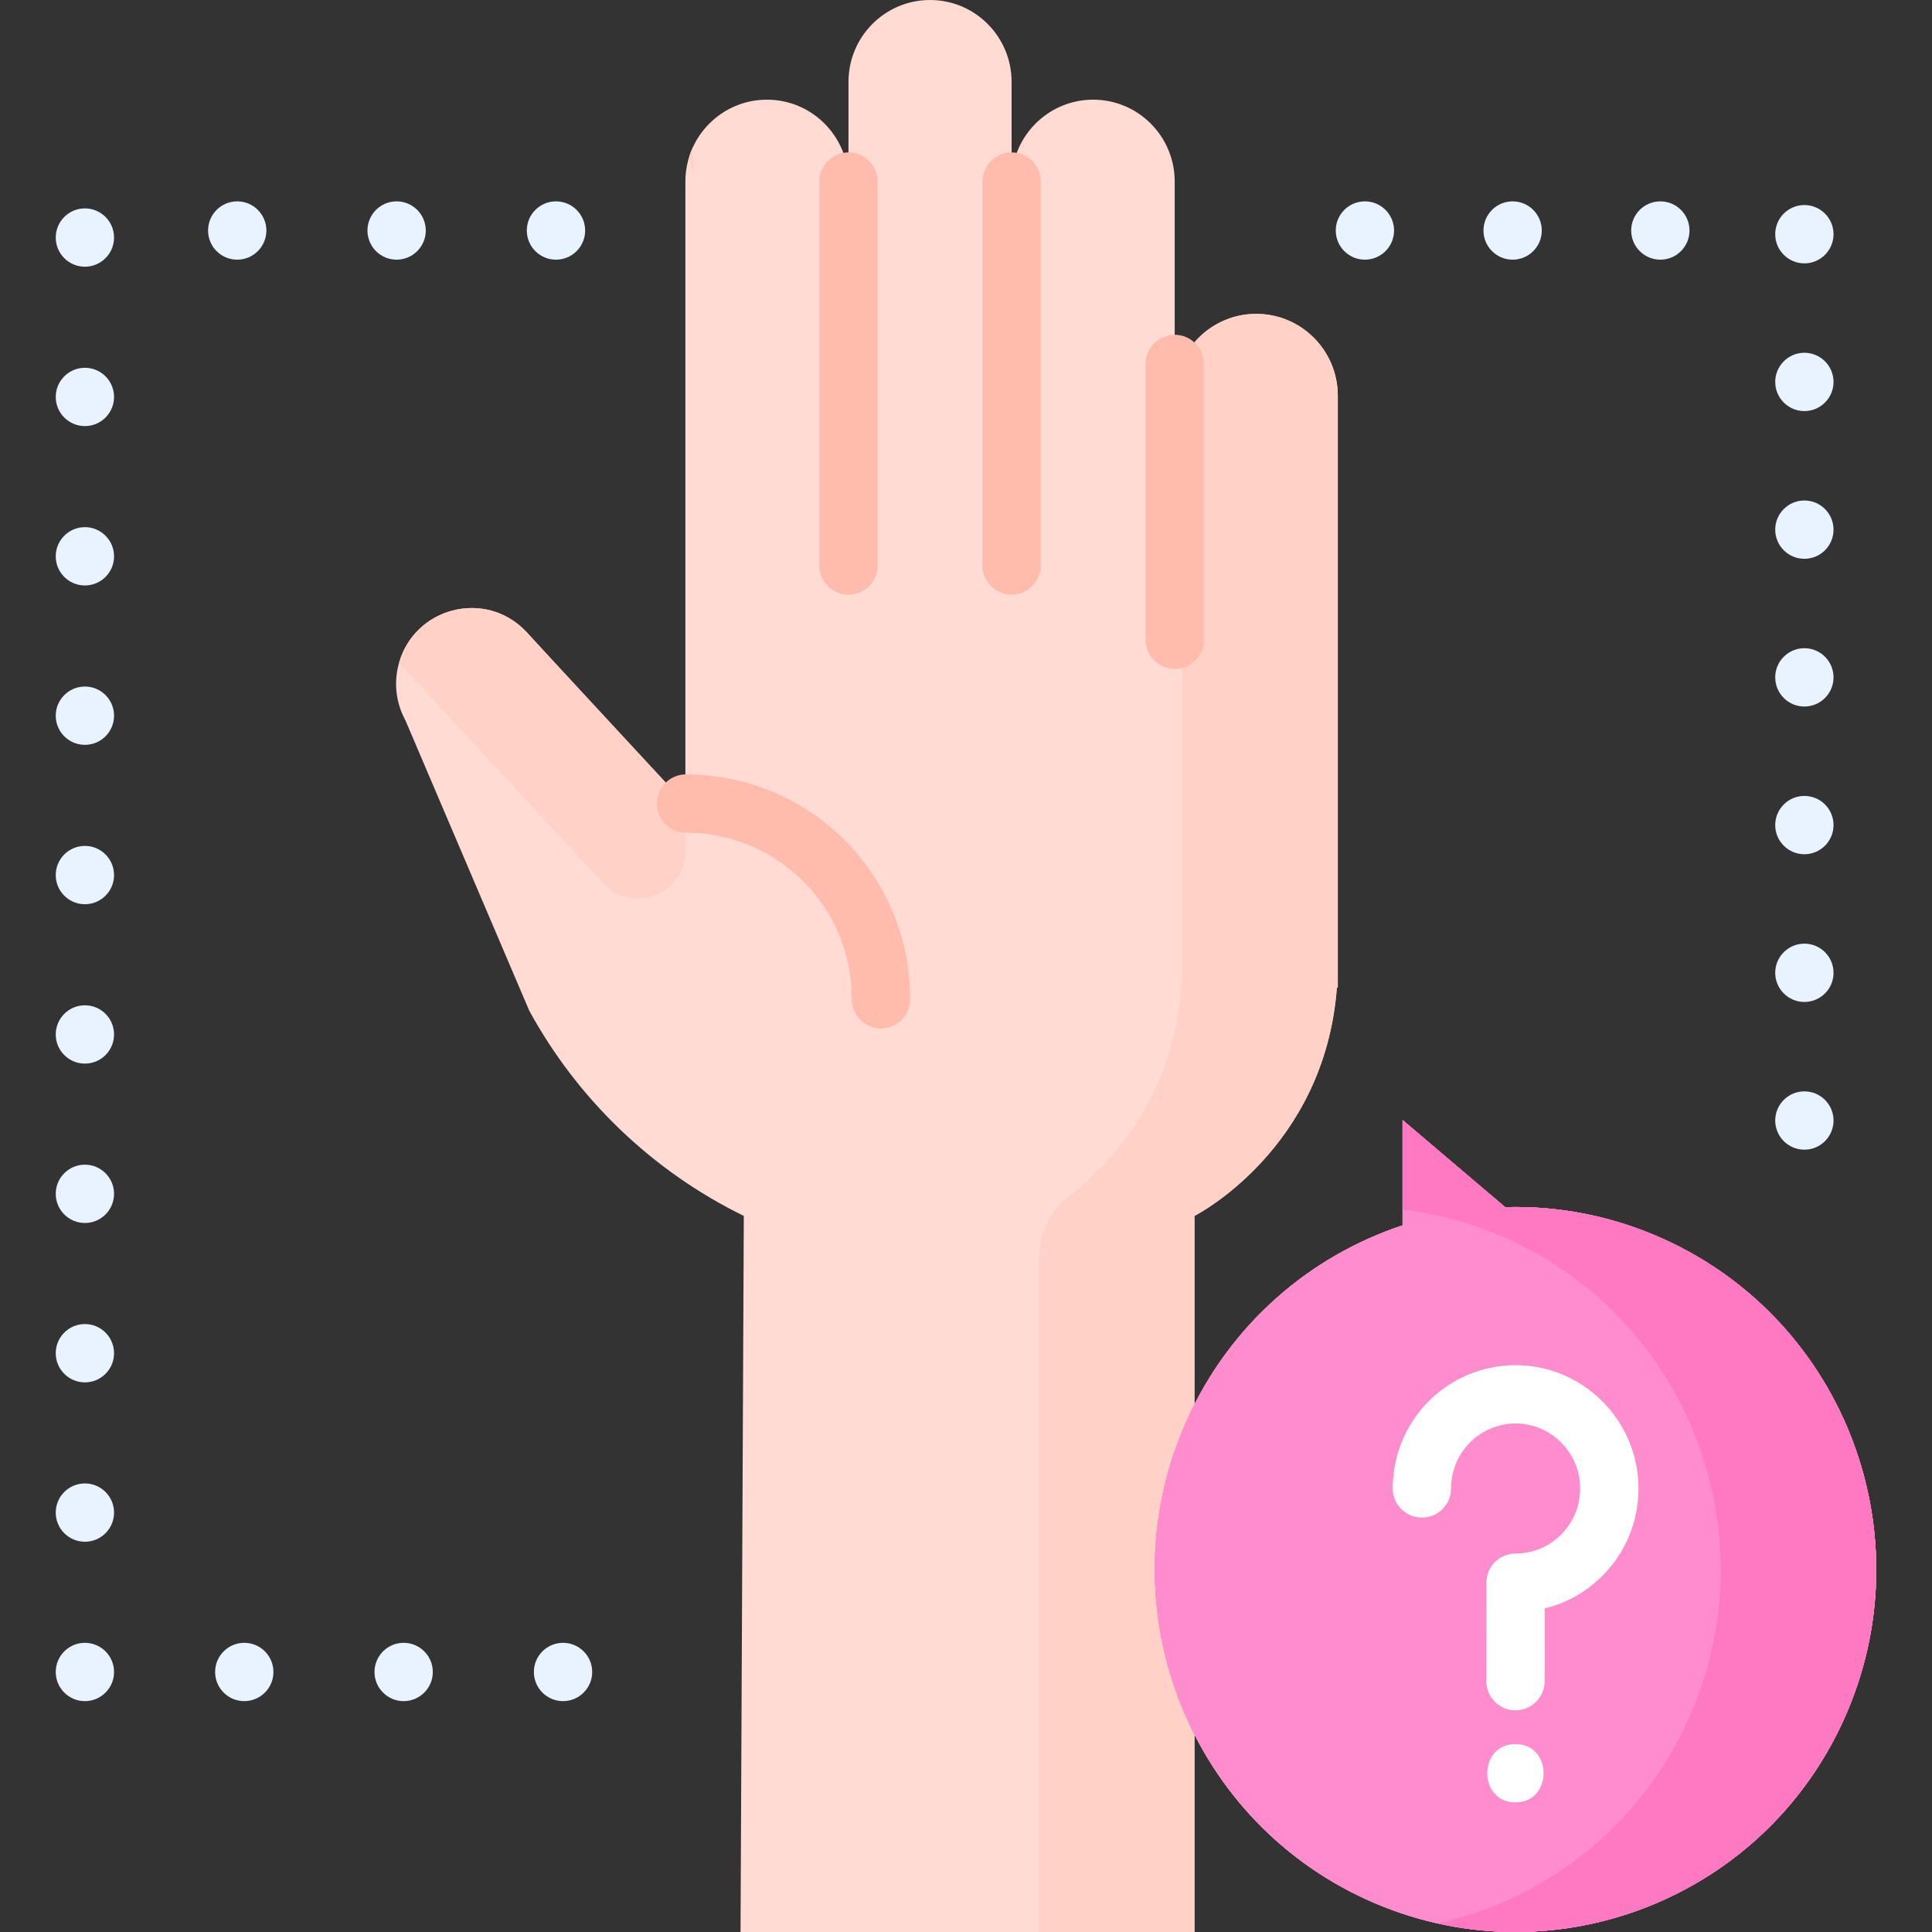 <svg id="Layer_1" enable-background="new 0 0 512 512" height="512" viewBox="0 0 512 512" width="512" xmlns="http://www.w3.org/2000/svg"><rect x="0" y="0" width="512" height="512" fill="#333333" stroke="none"/><g><g fill="#e8f3ff"><path d="m470.452 296.95c0-4.266 3.461-7.726 7.726-7.726 4.265 0 7.726 3.461 7.726 7.726 0 4.265-3.461 7.726-7.726 7.726-4.265 0-7.726-3.462-7.726-7.726zm0-39.147c0-4.266 3.461-7.726 7.726-7.726 4.265 0 7.726 3.461 7.726 7.726 0 4.265-3.461 7.726-7.726 7.726-4.265 0-7.726-3.462-7.726-7.726zm0-39.147c0-4.266 3.461-7.726 7.726-7.726 4.265 0 7.726 3.461 7.726 7.726 0 4.265-3.461 7.726-7.726 7.726-4.265 0-7.726-3.461-7.726-7.726zm0-39.147c0-4.266 3.461-7.726 7.726-7.726 4.265 0 7.726 3.461 7.726 7.726 0 4.265-3.461 7.726-7.726 7.726-4.265 0-7.726-3.461-7.726-7.726zm0-39.147c0-4.266 3.461-7.726 7.726-7.726 4.265 0 7.726 3.461 7.726 7.726 0 4.265-3.461 7.726-7.726 7.726-4.265.001-7.726-3.461-7.726-7.726zm0-39.147c0-4.266 3.461-7.726 7.726-7.726 4.265 0 7.726 3.461 7.726 7.726 0 4.265-3.461 7.726-7.726 7.726-4.265.001-7.726-3.461-7.726-7.726zm0-39.147c0-4.266 3.461-7.726 7.726-7.726 4.265 0 7.726 3.461 7.726 7.726 0 4.265-3.461 7.726-7.726 7.726-4.265.001-7.726-3.461-7.726-7.726zm-38.169-.978c0-4.265 3.462-7.726 7.726-7.726 4.265 0 7.726 3.462 7.726 7.726 0 4.265-3.461 7.726-7.726 7.726-4.264 0-7.726-3.462-7.726-7.726zm-39.147 0c0-4.265 3.462-7.726 7.726-7.726 4.265 0 7.726 3.462 7.726 7.726 0 4.265-3.461 7.726-7.726 7.726-4.264 0-7.726-3.462-7.726-7.726zm-39.147 0c0-4.265 3.462-7.726 7.726-7.726 4.265 0 7.726 3.462 7.726 7.726 0 4.265-3.461 7.726-7.726 7.726-4.264 0-7.726-3.462-7.726-7.726z"/><path d="m141.484 443.091c0-4.265 3.461-7.726 7.726-7.726 4.265 0 7.726 3.462 7.726 7.726 0 4.266-3.461 7.726-7.726 7.726-4.265 0-7.726-3.461-7.726-7.726zm-42.238 0c0-4.265 3.461-7.726 7.726-7.726 4.265 0 7.726 3.462 7.726 7.726 0 4.266-3.461 7.726-7.726 7.726-4.264 0-7.726-3.461-7.726-7.726zm-42.237 0c0-4.265 3.461-7.726 7.726-7.726 4.265 0 7.726 3.462 7.726 7.726 0 4.266-3.461 7.726-7.726 7.726-4.265 0-7.726-3.461-7.726-7.726zm-42.237 0c0-4.265 3.461-7.726 7.726-7.726 4.265 0 7.726 3.462 7.726 7.726 0 4.266-3.461 7.726-7.726 7.726-4.265 0-7.726-3.461-7.726-7.726zm0-42.238c0-4.265 3.461-7.726 7.726-7.726 4.265 0 7.726 3.462 7.726 7.726 0 4.266-3.461 7.726-7.726 7.726-4.265 0-7.726-3.46-7.726-7.726zm0-42.237c0-4.265 3.461-7.726 7.726-7.726 4.265 0 7.726 3.462 7.726 7.726 0 4.266-3.461 7.726-7.726 7.726-4.265 0-7.726-3.461-7.726-7.726zm0-42.238c0-4.265 3.461-7.726 7.726-7.726 4.265 0 7.726 3.462 7.726 7.726 0 4.266-3.461 7.726-7.726 7.726-4.265.001-7.726-3.46-7.726-7.726zm0-42.237c0-4.265 3.461-7.726 7.726-7.726 4.265 0 7.726 3.462 7.726 7.726 0 4.266-3.461 7.726-7.726 7.726-4.265 0-7.726-3.461-7.726-7.726zm0-42.238c0-4.265 3.461-7.726 7.726-7.726 4.265 0 7.726 3.462 7.726 7.726 0 4.266-3.461 7.726-7.726 7.726-4.265.001-7.726-3.46-7.726-7.726zm0-42.237c0-4.265 3.461-7.726 7.726-7.726 4.265 0 7.726 3.462 7.726 7.726 0 4.266-3.461 7.726-7.726 7.726-4.265 0-7.726-3.46-7.726-7.726zm0-42.237c0-4.265 3.461-7.726 7.726-7.726 4.265 0 7.726 3.462 7.726 7.726 0 4.266-3.461 7.726-7.726 7.726-4.265 0-7.726-3.461-7.726-7.726zm0-42.238c0-4.265 3.461-7.726 7.726-7.726 4.265 0 7.726 3.462 7.726 7.726 0 4.266-3.461 7.726-7.726 7.726-4.265.001-7.726-3.46-7.726-7.726zm0-42.237c0-4.265 3.461-7.726 7.726-7.726 4.265 0 7.726 3.462 7.726 7.726 0 4.266-3.461 7.726-7.726 7.726-4.265 0-7.726-3.461-7.726-7.726zm124.837-1.864c0-4.265 3.461-7.726 7.726-7.726 4.275 0 7.736 3.462 7.736 7.726 0 4.265-3.461 7.726-7.736 7.726-4.265 0-7.726-3.462-7.726-7.726zm-42.227 0c0-4.265 3.451-7.726 7.716-7.726 4.275 0 7.736 3.462 7.736 7.726 0 4.265-3.461 7.726-7.736 7.726-4.265 0-7.716-3.462-7.716-7.726zm-42.238 0c0-4.265 3.451-7.726 7.716-7.726 4.275 0 7.736 3.462 7.736 7.726 0 4.265-3.461 7.726-7.736 7.726-4.265 0-7.716-3.462-7.716-7.726z"/></g><g><g><path d="m316.544 512v-189.77s34.495-17.431 37.742-60.519h.245v-156.829c0-11.987-9.676-21.705-21.612-21.705-11.936 0-21.612 9.718-21.612 21.706v-56.764c0-11.987-9.676-21.705-21.612-21.705-11.936 0-21.612 9.718-21.612 21.706v-26.415c0-11.987-9.676-21.705-21.612-21.705-11.936 0-21.612 9.718-21.612 21.705v26.415c0-11.988-9.676-21.706-21.612-21.706-11.936 0-21.612 9.718-21.612 21.705v164.886s-26.421-28.213-42.188-45.601c-10.806-11.432-29.915-6.467-33.844 8.795-1.275 4.952-.619 10.206 1.832 14.689l32.832 76.973c12.901 23.587 32.761 42.581 56.85 54.368l-.867 189.771z" fill="#ffdbd3"/><g fill="#ffd1c7"><path d="m182.643 41.549c.655 2.073 1.008 4.28 1.008 6.571v-9.168c-.389.837-.726 1.705-1.008 2.597z"/><path d="m332.919 83.176c-9.655 0-17.831 6.359-20.604 15.135.655 2.073 1.008 4.28 1.008 6.57v156.829h-.245c-2.233 29.623-19.235 47.119-29.643 55.161-5.146 3.976-8.1 10.161-8.1 16.664v178.465h41.207v-189.77s34.495-17.431 37.742-60.519h.245v-156.829c.002-11.988-9.674-21.706-21.61-21.706z"/><path d="m181.635 225.557v-12.552c-.331-.364-41.865-45.245-42.188-45.601-10.673-11.291-29.444-6.586-33.691 8.235 9.347 10.189 35.189 38.055 54.127 58.459 7.762 8.363 21.752 2.869 21.752-8.541z"/></g><g fill="#ffbcad"><path d="m224.859 157.593c4.267 0 7.726-3.459 7.726-7.726v-101.747c0-4.268-3.459-7.726-7.726-7.726s-7.726 3.459-7.726 7.726v101.746c0 4.268 3.459 7.727 7.726 7.727z"/><path d="m268.083 40.393c-4.267 0-7.726 3.459-7.726 7.726v101.746c0 4.268 3.459 7.726 7.726 7.726s7.726-3.459 7.726-7.726v-101.745c0-4.268-3.459-7.727-7.726-7.727z"/><path d="m311.307 88.725c-4.267 0-7.726 3.459-7.726 7.726v73.085c0 4.268 3.459 7.726 7.726 7.726s7.726-3.459 7.726-7.726v-73.084c.001-4.268-3.459-7.727-7.726-7.727z"/><path d="m207.807 211.218c-2.532-1.238-5.18-2.305-7.872-3.169-5.842-1.876-11.942-2.827-18.13-2.827-4.267 0-7.726 3.459-7.726 7.726 0 4.268 3.459 7.726 7.726 7.726 4.583 0 9.094.702 13.405 2.087 1.986.638 3.94 1.425 5.808 2.338 15.243 7.455 24.712 22.676 24.712 39.723 0 4.268 3.459 7.726 7.726 7.726s7.726-3.459 7.726-7.726c.001-22.995-12.788-43.535-33.375-53.604z"/></g></g><g><g fill="#ff8ccc"><path d="m362.233 503.43c-48.089-21.873-69.434-78.778-47.674-127.1 11.473-25.479 32.642-43.48 57.139-51.603v-27.898l27.181 23.087c14.075-.416 28.46 2.295 42.153 8.523 48.089 21.873 69.433 78.778 47.674 127.1-21.76 48.323-78.384 69.764-126.473 47.891z"/><path d="m362.233 503.43c-48.089-21.873-69.434-78.778-47.674-127.1 11.473-25.479 32.642-43.48 57.139-51.603v-27.898l27.181 23.087c14.075-.416 28.46 2.295 42.153 8.523 48.089 21.873 69.433 78.778 47.674 127.1-21.76 48.323-78.384 69.764-126.473 47.891z"/><path d="m362.233 503.43c-48.089-21.873-69.434-78.778-47.674-127.1 11.473-25.479 32.642-43.48 57.139-51.603v-27.898l27.181 23.087c14.075-.416 28.46 2.295 42.153 8.523 48.089 21.873 69.433 78.778 47.674 127.1-21.76 48.323-78.384 69.764-126.473 47.891z"/><path d="m362.233 503.43c-48.089-21.873-69.434-78.778-47.674-127.1 11.473-25.479 32.642-43.48 57.139-51.603v-27.898l27.181 23.087c14.075-.416 28.46 2.295 42.153 8.523 48.089 21.873 69.433 78.778 47.674 127.1-21.76 48.323-78.384 69.764-126.473 47.891z"/></g><path d="m441.032 328.44c-13.693-6.228-28.078-8.94-42.153-8.523l-27.181-23.087v23.715c9.485 1.134 18.961 3.727 28.127 7.896 48.089 21.873 69.433 78.778 47.674 127.1-12.911 28.671-38.095 47.879-66.488 54.191 43.224 9.649 88.718-12.048 107.696-54.191 21.759-48.323.414-105.228-47.675-127.101z" fill="#ff78c2"/><g fill="#fff"><path d="m434.164 392.767c-.868-17.013-14.848-30.619-31.827-30.974-16.524-.338-30.651 11.742-32.935 28.116-.208 1.495-.314 3.023-.316 4.539-.004 4.268 3.453 7.729 7.72 7.733h.007c4.264 0 7.723-3.455 7.726-7.719.001-.812.057-1.626.168-2.421 1.186-8.498 8.437-14.803 16.947-14.803.12 0 .24.001.36.003 8.918.187 16.261 7.352 16.718 16.312.245 4.81-1.435 9.367-4.731 12.833-3.261 3.43-7.648 5.318-12.354 5.318-.006.001-.012 0-.016 0-2.047 0-4.011.813-5.46 2.26-1.45 1.448-2.265 3.412-2.267 5.462l-.017 26.099c-.003 4.268 3.454 7.728 7.721 7.731h.005c4.265 0 7.724-3.456 7.726-7.721l.012-19.289c5.996-1.45 11.46-4.598 15.846-9.21 6.246-6.568 9.43-15.187 8.967-24.269z"/><path d="m401.598 462.197c-9.943 0-9.96 15.453 0 15.453 9.943 0 9.96-15.453 0-15.453z"/></g></g></g></g></svg>